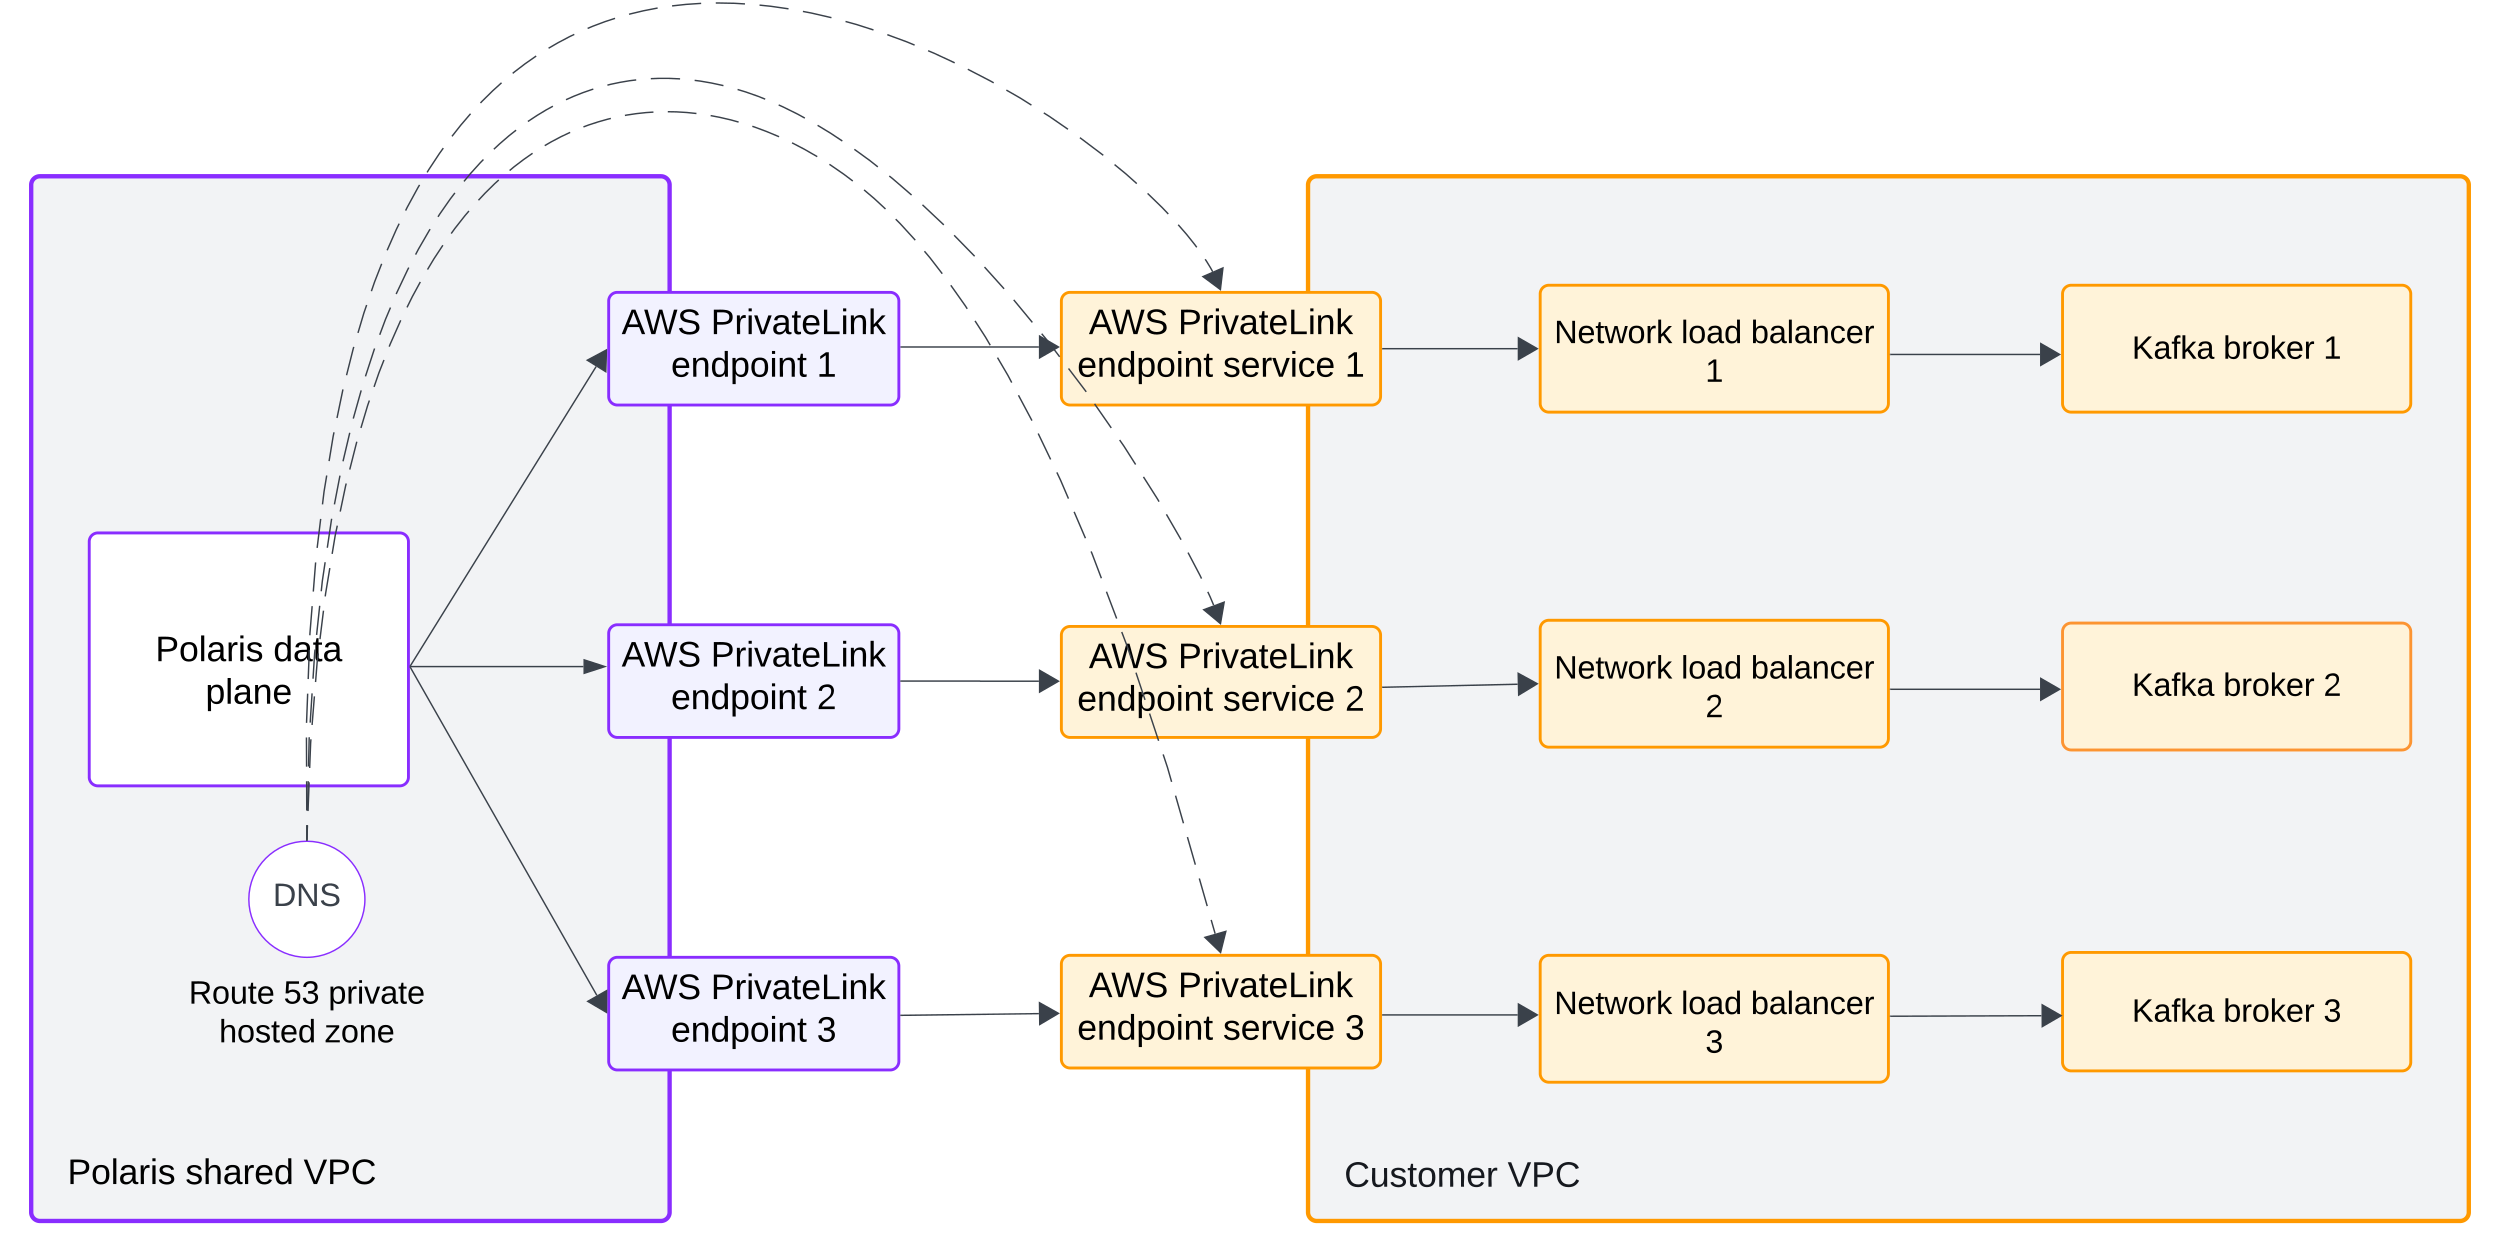 <svg xmlns="http://www.w3.org/2000/svg" xmlns:xlink="http://www.w3.org/1999/xlink" xmlns:lucid="lucid" width="1723" height="862.99"><g transform="translate(-18.5 -178.512)" lucid:page-tab-id="0_0"><path d="M0 0h1760v1360H0z" fill="#fff"/><path d="M40 306a6 6 0 0 1 6-6h428a6 6 0 0 1 6 6v708a6 6 0 0 1-6 6H46a6 6 0 0 1-6-6z" stroke="#892dff" stroke-width="3" fill="#f2f3f5"/><path d="M920 306a6 6 0 0 1 6-6h788a6 6 0 0 1 6 6v708a6 6 0 0 1-6 6H926a6 6 0 0 1-6-6z" stroke="#f90" stroke-width="3" fill="#f2f3f5"/><path d="M940 976a6 6 0 0 1 6-6h228a6 6 0 0 1 6 6v28a6 6 0 0 1-6 6H946a6 6 0 0 1-6-6z" stroke="#000" stroke-opacity="0" fill="#fff" fill-opacity="0"/><use xlink:href="#a" transform="matrix(1,0,0,1,945,975) translate(0 21.431)"/><use xlink:href="#b" transform="matrix(1,0,0,1,945,975) translate(112.512 21.431)"/><path d="M80 551.8a6 6 0 0 1 6-6h208a6 6 0 0 1 6 6v162.33a6 6 0 0 1-6 6H86a6 6 0 0 1-6-6z" stroke="#892dff" stroke-width="2" fill="#fff"/><path d="M964 610.26a6 6 0 0 1 6 6v64.5a6 6 0 0 1-6 6H756a6 6 0 0 1-6-6v-64.5a6 6 0 0 1 6-6z" stroke="#f90" stroke-width="2" fill="#fff3d9"/><use xlink:href="#c" transform="matrix(1,-2.4492935982947064e-16,2.4492935982947064e-16,1,755,615.256) translate(13.91 23.743)"/><use xlink:href="#d" transform="matrix(1,-2.4492935982947064e-16,2.4492935982947064e-16,1,755,615.256) translate(75.429 23.743)"/><use xlink:href="#e" transform="matrix(1,-2.4492935982947064e-16,2.4492935982947064e-16,1,755,615.256) translate(5.966 53.076)"/><use xlink:href="#f" transform="matrix(1,-2.4492935982947064e-16,2.4492935982947064e-16,1,755,615.256) translate(106.392 53.076)"/><use xlink:href="#g" transform="matrix(1,-2.4492935982947064e-16,2.4492935982947064e-16,1,755,615.256) translate(190.454 53.076)"/><path d="M100 611.96a6 6 0 0 1 6-6h168a6 6 0 0 1 6 6v56.66a6 6 0 0 1-6 6H106a6 6 0 0 1-6-6z" stroke="#000" stroke-opacity="0" fill="#fff" fill-opacity="0"/><use xlink:href="#h" transform="matrix(1,0,0,1,105,610.959) translate(20.596 23.243)"/><use xlink:href="#i" transform="matrix(1,0,0,1,105,610.959) translate(101.873 23.243)"/><use xlink:href="#j" transform="matrix(1,0,0,1,105,610.959) translate(55.157 52.576)"/><path d="M60 971a6 6 0 0 1 6-6h228a6 6 0 0 1 6 6v38a6 6 0 0 1-6 6H66a6 6 0 0 1-6-6z" stroke="#000" stroke-opacity="0" fill="#fff" fill-opacity="0"/><use xlink:href="#h" transform="matrix(1,0,0,1,65,970) translate(0 24.556)"/><use xlink:href="#k" transform="matrix(1,0,0,1,65,970) translate(81.278 24.556)"/><use xlink:href="#l" transform="matrix(1,0,0,1,65,970) translate(162.691 24.556)"/><path d="M632 609.1a6 6 0 0 1 6 6v65.65a6 6 0 0 1-6 6H444a6 6 0 0 1-6-6V615.1a6 6 0 0 1 6-6z" stroke="#892dff" stroke-width="2" fill="#f2f2ff"/><use xlink:href="#c" transform="matrix(1,-2.4492935982947064e-16,2.4492935982947064e-16,1,443.002,614.09) translate(3.91 23.806)"/><use xlink:href="#d" transform="matrix(1,-2.4492935982947064e-16,2.4492935982947064e-16,1,443.002,614.09) translate(65.429 23.806)"/><use xlink:href="#e" transform="matrix(1,-2.4492935982947064e-16,2.4492935982947064e-16,1,443.002,614.09) translate(37.997 53.139)"/><use xlink:href="#g" transform="matrix(1,-2.4492935982947064e-16,2.4492935982947064e-16,1,443.002,614.09) translate(138.423 53.139)"/><path d="M639.5 647.92h54.46a.04.04 0 0 1 .04.04.04.04 0 0 0 .04.04h40.47" stroke="#3a414a" fill="none"/><path d="M639.5 648.4h-.5v-.95h.5z" stroke="#3a414a" stroke-width=".05" fill="#3a414a"/><path d="M748 648l-13 7.5v-15z" stroke="#3a414a" fill="#3a414a"/><path d="M110 850.08a6 6 0 0 1 6-6h228a6 6 0 0 1 6 6v51.34a6 6 0 0 1-6 6H116a6 6 0 0 1-6-6z" stroke="#000" stroke-opacity="0" fill="#fff" fill-opacity="0"/><use xlink:href="#m" transform="matrix(1,0,0,1,115,849.084) translate(33.611 21.153)"/><use xlink:href="#n" transform="matrix(1,0,0,1,115,849.084) translate(98.981 21.153)"/><use xlink:href="#o" transform="matrix(1,0,0,1,115,849.084) translate(129.846 21.153)"/><use xlink:href="#p" transform="matrix(1,0,0,1,115,849.084) translate(54.506 47.819)"/><use xlink:href="#q" transform="matrix(1,0,0,1,115,849.084) translate(127.346 47.819)"/><path d="M270 798.3c0 22.08-17.9 40-40 40s-40-17.92-40-40c0-22.1 17.9-40 40-40s40 17.9 40 40z" stroke="#892dff" fill="#fff"/><use xlink:href="#r" transform="matrix(1,0,0,1,195,763.285) translate(11.605 39.653)"/><path d="M632 838.28a6 6 0 0 1 6 6v65.66a6 6 0 0 1-6 6H444a6 6 0 0 1-6-6v-65.66a6 6 0 0 1 6-6z" stroke="#892dff" stroke-width="2" fill="#f2f2ff"/><use xlink:href="#c" transform="matrix(1,-2.4492935982947064e-16,2.4492935982947064e-16,1,443.002,843.285) translate(3.91 23.806)"/><use xlink:href="#d" transform="matrix(1,-2.4492935982947064e-16,2.4492935982947064e-16,1,443.002,843.285) translate(65.429 23.806)"/><use xlink:href="#e" transform="matrix(1,-2.4492935982947064e-16,2.4492935982947064e-16,1,443.002,843.285) translate(37.997 53.139)"/><use xlink:href="#s" transform="matrix(1,-2.4492935982947064e-16,2.4492935982947064e-16,1,443.002,843.285) translate(138.423 53.139)"/><path d="M964 380a6 6 0 0 1 6 6v65.66a6 6 0 0 1-6 6H756a6 6 0 0 1-6-6V386a6 6 0 0 1 6-6z" stroke="#f90" stroke-width="2" fill="#fff3d9"/><use xlink:href="#c" transform="matrix(1,-2.4492935982947064e-16,2.4492935982947064e-16,1,755,384.999) translate(13.91 23.806)"/><use xlink:href="#d" transform="matrix(1,-2.4492935982947064e-16,2.4492935982947064e-16,1,755,384.999) translate(75.429 23.806)"/><use xlink:href="#e" transform="matrix(1,-2.4492935982947064e-16,2.4492935982947064e-16,1,755,384.999) translate(5.966 53.139)"/><use xlink:href="#f" transform="matrix(1,-2.4492935982947064e-16,2.4492935982947064e-16,1,755,384.999) translate(106.392 53.139)"/><use xlink:href="#t" transform="matrix(1,-2.4492935982947064e-16,2.4492935982947064e-16,1,755,384.999) translate(190.454 53.139)"/><path d="M301.5 637.92h119.12" stroke="#3a414a" fill="none"/><path d="M301.5 638.4h-.5v-.95h.5z" stroke="#3a414a" stroke-width=".05" fill="#3a414a"/><path d="M435.38 637.92l-14.26 4.63v-9.26z" stroke="#3a414a" fill="#3a414a"/><path d="M964 836.92a6 6 0 0 1 6 6v65.66a6 6 0 0 1-6 6H756a6 6 0 0 1-6-6v-65.66a6 6 0 0 1 6-6z" stroke="#f90" stroke-width="2" fill="#fff3d9"/><use xlink:href="#c" transform="matrix(1,-2.4492935982947064e-16,2.4492935982947064e-16,1,755,841.92) translate(13.91 23.806)"/><use xlink:href="#d" transform="matrix(1,-2.4492935982947064e-16,2.4492935982947064e-16,1,755,841.92) translate(75.429 23.806)"/><use xlink:href="#e" transform="matrix(1,-2.4492935982947064e-16,2.4492935982947064e-16,1,755,841.92) translate(5.966 53.139)"/><use xlink:href="#f" transform="matrix(1,-2.4492935982947064e-16,2.4492935982947064e-16,1,755,841.92) translate(106.392 53.139)"/><use xlink:href="#s" transform="matrix(1,-2.4492935982947064e-16,2.4492935982947064e-16,1,755,841.92) translate(190.454 53.139)"/><path d="M301.26 637.5l128.1-206.36" stroke="#3a414a" fill="none"/><path d="M301.67 637.74l-.67 1.08v-1.5z" stroke="#3a414a" stroke-width=".05" fill="#3a414a"/><path d="M436.48 419.68l-.48 15-12.75-7.92z" stroke="#3a414a" fill="#3a414a"/><path d="M301.25 638.36l128.6 226.16" stroke="#3a414a" fill="none"/><path d="M301.67 638.13l-.67.38v-1.54z" stroke="#3a414a" stroke-width=".05" fill="#3a414a"/><path d="M436.5 876.25l-12.93-7.6 13.04-7.4z" stroke="#3a414a" fill="#3a414a"/><path d="M639.5 417.66h95" stroke="#3a414a" fill="none"/><path d="M639.5 418.13h-.5v-.94h.5z" stroke="#3a414a" stroke-width=".05" fill="#3a414a"/><path d="M748 417.66l-13 7.5v-15z" stroke="#3a414a" fill="#3a414a"/><path d="M230 757.26l-.04-10.07m-.05-10.08l-.07-20.14m-.04-10.07l-.1-20.13m.07-10.07l.77-20.13m.38-10.06l.76-20.12m.38-10.06l.05-1.25 1.52-18.83m.8-10.04l1.6-20.07m1.05-10.02l2.44-19.98m1.24-10l1.08-8.87 1.83-11.05m1.64-9.93l2.78-16.9.6-2.95m2.07-9.86l4.1-19.7m2.48-9.78l4.63-18.34.35-1.17m2.9-9.65l4.07-13.7 1.9-5.53m3.27-9.53l2.24-6.5 4.84-12.36m3.78-9.32l6.33-14.36 1.96-4m4.44-9.02l1.07-2.18 7.45-13.66 1.1-1.85m5.2-8.62l1.12-1.87 7.4-11.2 2.64-3.68m5.97-8.1l6.1-7.75 6.7-7.82m6.83-7.4l1.1-1.18 7.34-7.23 6.08-5.52m7.7-6.5l.98-.82 7.44-5.7 7.52-5.26.26-.16m8.52-5.38l6.54-3.8 7.84-4.14 3.35-1.6m9.18-4.12l3.62-1.53 8.35-3.13 6.93-2.28m9.66-2.8l.82-.24 9.1-2.17 9.43-1.84.34-.05m9.95-1.47l9.65-1.05 10.4-.7m10.08-.24l1.22-.03 11.63.22 7.27.43m10.04.82l7.77.8 12.2 1.75m9.92 1.8l5.8 1.1 13.87 3.2m9.7 2.62l7.6 2.1 11.68 3.75m9.52 3.25l13.52 4.98 5.3 2.2m9.3 3.88l4.06 1.7 14.26 6.66m9.04 4.42l16 8.3 1.84 1.05m8.73 5l9.58 5.5 7.7 4.85m8.52 5.37l3.67 2.3 13 8.98m8.23 5.8l15.66 11.8.43.35m7.78 6.4l7.73 6.33 7.57 6.77m7.46 6.76l10.2 9.9 4.07 4.3m6.84 7.4l5.78 6.64 5.8 7.26 1.2 1.65m5.8 8.23l1.02 1.52 2.72 4.45 1.46 2.65" stroke="#3a414a" stroke-linejoin="round" fill="none"/><path d="M230.47 757.8l-.46-.02-.47.02v-.55h.94z" stroke="#3a414a" stroke-width=".05" fill="#3a414a"/><path d="M859.6 378.08l-12.03-8.95 13.77-5.95z" stroke="#3a414a" fill="#3a414a"/><path d="M639.5 878.28l95-1.18" stroke="#3a414a" fill="none"/><path d="M639.52 878.75H639v-.94h.5z" stroke="#3a414a" stroke-width=".05" fill="#3a414a"/><path d="M748 876.93l-12.9 7.66-.18-15z" stroke="#3a414a" fill="#3a414a"/><path d="M230 757.27l.24-10.1m.22-10.1l.45-20.17m.24-10.1l.43-19.43.05-.75m.65-10.08l1.3-20.15m.65-10.1l1.14-17.76.25-2.37m1.08-10.04l2.14-20.08M239.9 586l.75-7.04 1.93-12.96m1.5-9.98l2.85-19.18.15-.8m1.9-9.9l3.82-19.83m2.1-9.87l4.64-19.65m2.43-9.8l5.46-19.43m2.94-9.66l6.07-18.6.23-.6m3.53-9.45l3.94-10.55 3.48-8.23m3.93-9.3l.26-.62 7.6-16.06.8-1.57m4.7-8.94l2-3.8 7.38-12.74.64-1m5.43-8.5l1.2-1.9 7.15-10.25 3.3-4.33m6.25-7.93l4.4-5.3 6.82-7.54 2.2-2.24m7.18-7.1l3.97-3.7 6.55-5.64 4.8-3.8m8.13-5.98l6.37-4.2 6.34-3.84 4.53-2.47m9.03-4.5l5.4-2.4 6.3-2.48 6.35-2.2.77-.22m9.72-2.73l2.3-.6 6.46-1.35 6.54-1.1 4.54-.55m10.06-.86l5.54-.22h6.94l7.07.32.63.06m10.04 1l3.9.5 7.55 1.3 7.72 1.66.67.18m9.75 2.64l5.6 1.7 8.34 2.93 5.1 2.04m9.28 3.98l3.1 1.4 10.06 4.98 4.88 2.7m8.78 4.97l9.02 5.47 8.03 5.34m8.3 5.74l10.75 7.8 5.42 4.3m7.9 6.28l2.3 1.83 13.06 11.28m7.52 6.75l14.7 13.83m7.12 7.17l14.12 14.44m6.8 7.44l13.5 15m6.64 7.62L730 400.72m6.43 7.78l3.87 4.68 8.53 11.25m6.1 8.05l12 15.8.2.3m5.76 8.3l11.5 16.57m5.77 8.3l2.95 4.24 8.06 12.67m5.4 8.52l9.72 15.3 1.04 1.78m5.06 8.74l10.1 17.48m4.8 8.88l8.33 15.85.97 2.07m4.32 9.13l1.56 3.32 2.5 5.92" stroke="#3a414a" stroke-linejoin="round" fill="none"/><path d="M230.5 757.27l-.03.54-.46-.02-.48.02.02-.55z" stroke="#3a414a" stroke-width=".05" fill="#3a414a"/><path d="M859.65 608.32l-11.53-9.6 14.07-5.2z" stroke="#3a414a" fill="#3a414a"/><path d="M230.02 757.27l.38-9.9m.38-9.88l.77-19.8m.38-9.88l.66-17.04.2-2.74m.8-9.86l1.6-19.73m.8-9.87l1.1-13.74.73-5.97m1.2-9.82l2.43-19.65m1.2-9.82l.24-1.88 2.93-17.66m1.6-9.77l2.1-12.65 1.44-6.82m2.03-9.7l3.73-17.8.4-1.55m2.42-9.6l4.68-18.46.2-.73m2.84-9.48l4.63-15.52 1.18-3.4m3.23-9.37l3.34-9.67 3.5-8.9m3.6-9.2l.64-1.62 7.3-16.52m4.34-8.9l3.65-7.4 5.52-10.13m4.95-8.56l4.4-7.34 6.2-9.4m5.73-8.06l2.5-3.46 7.04-8.94 2.7-3.15m6.55-7.4l4.52-4.85 6.74-6.65 2.74-2.48m7.46-6.5l3.06-2.55 6.54-4.98 6.22-4.36m8.38-5.27l4.75-2.75 6.4-3.37 6.38-3.02m9.16-3.75l3.67-1.37 6.46-2.1 6.5-1.84 2.27-.55m9.68-2.06l1.18-.24 6.67-1 6.75-.73 5.06-.33m9.9-.26l5.92.1 7.2.44 6.62.68m9.78 1.45l6.1 1.16 7.8 1.8 5.38 1.5m9.46 2.92l1.33.43 8.34 3.1 8.5 3.54.26.12m8.95 4.2l8.36 4.35 9 5.17m8.38 5.3l.75.47 9.22 6.37 6.14 4.65m7.77 6.13l7.1 6.03 7.68 7.13m7.03 7l3.14 3.15 9.9 10.83.42.52m6.35 7.6l3.88 4.6 8.4 10.9m5.88 7.97l10 14.14 1.34 2.08m5.36 8.32l7.22 11.2 3.27 5.58m5 8.54l7.13 12.15 2.67 5.05m4.65 8.74l9.3 17.47m4.3 8.9l8.56 17.86m4.3 8.93l2.6 5.48 5.4 12.6m3.9 9.1l7.8 18.2m3.9 9.1l.65 1.52 6.44 16.96m3.5 9.26l7.03 18.5m3.5 9.26l3.92 10.3 2.77 8.33m3.12 9.4l6.24 18.78m3.12 9.4l6.24 18.78m3.13 9.4l2.95 8.87 2.87 10.03m2.72 9.52l5.46 19.03m2.73 9.5l5.46 19.04m2.73 9.5l5.45 19.04m2.73 9.52l2.73 9.5" stroke="#3a414a" stroke-linejoin="round" fill="none"/><path d="M230.5 757.27l-.03.54-.46-.02-.48.02.02-.56z" stroke="#3a414a" stroke-width=".05" fill="#3a414a"/><path d="M859.72 834.96l-10.8-10.42 14.43-4.13z" stroke="#3a414a" fill="#3a414a"/><path d="M632 380a6 6 0 0 1 6 6v65.66a6 6 0 0 1-6 6H444a6 6 0 0 1-6-6V386a6 6 0 0 1 6-6z" stroke="#892dff" stroke-width="2" fill="#f2f2ff"/><use xlink:href="#c" transform="matrix(1,-2.4492935982947064e-16,2.4492935982947064e-16,1,443.002,385) translate(3.91 23.806)"/><use xlink:href="#d" transform="matrix(1,-2.4492935982947064e-16,2.4492935982947064e-16,1,443.002,385) translate(65.429 23.806)"/><use xlink:href="#e" transform="matrix(1,-2.4492935982947064e-16,2.4492935982947064e-16,1,443.002,385) translate(37.997 53.139)"/><use xlink:href="#t" transform="matrix(1,-2.4492935982947064e-16,2.4492935982947064e-16,1,443.002,385) translate(138.423 53.139)"/><path d="M1440 613.94a6 6 0 0 1 6-6h228a6 6 0 0 1 6 6v75.46a6 6 0 0 1-6 6h-228a6 6 0 0 1-6-6z" stroke="#fc9432" stroke-width="2" fill="#fff3d9"/><path d="M1080 612a6 6 0 0 1 6-6h228a6 6 0 0 1 6 6v75.47a6 6 0 0 1-6 6h-228a6 6 0 0 1-6-6z" stroke="#f90" stroke-width="2" fill="#fff3d9"/><path d="M1080 626a6 6 0 0 1 6-6h228a6 6 0 0 1 6 6v51.33a6 6 0 0 1-6 6h-228a6 6 0 0 1-6-6z" stroke="#000" stroke-opacity="0" fill="#fff" fill-opacity="0"/><use xlink:href="#u" transform="matrix(1,0,0,1,1085,625) translate(4.691 21.153)"/><use xlink:href="#v" transform="matrix(1,0,0,1,1085,625) translate(92.16 21.153)"/><use xlink:href="#w" transform="matrix(1,0,0,1,1085,625) translate(140.247 21.153)"/><use xlink:href="#x" transform="matrix(1,0,0,1,1085,625) translate(108.827 47.819)"/><path d="M1440 628.82a6 6 0 0 1 6-6h228a6 6 0 0 1 6 6v48a6 6 0 0 1-6 6h-228a6 6 0 0 1-6-6z" stroke="#000" stroke-opacity="0" fill="#fff" fill-opacity="0"/><g><use xlink:href="#y" transform="matrix(1,0,0,1,1445,627.819) translate(42.84 30.278)"/><use xlink:href="#z" transform="matrix(1,0,0,1,1445,627.819) translate(105.802 30.278)"/><use xlink:href="#x" transform="matrix(1,0,0,1,1445,627.819) translate(174.815 30.278)"/></g><path d="M1440 840.93a6 6 0 0 1 6-6h228a6 6 0 0 1 6 6v69.65a6 6 0 0 1-6 6h-228a6 6 0 0 1-6-6zM1080 842.92a6 6 0 0 1 6-6h228a6 6 0 0 1 6 6v75.46a6 6 0 0 1-6 6h-228a6 6 0 0 1-6-6z" stroke="#f90" stroke-width="2" fill="#fff3d9"/><path d="M1080 857.25a6 6 0 0 1 6-6h228a6 6 0 0 1 6 6v51.33a6 6 0 0 1-6 6h-228a6 6 0 0 1-6-6z" stroke="#000" stroke-opacity="0" fill="#fff" fill-opacity="0"/><g><use xlink:href="#u" transform="matrix(1,0,0,1,1085,856.247) translate(4.691 21.153)"/><use xlink:href="#v" transform="matrix(1,0,0,1,1085,856.247) translate(92.16 21.153)"/><use xlink:href="#w" transform="matrix(1,0,0,1,1085,856.247) translate(140.247 21.153)"/><use xlink:href="#A" transform="matrix(1,0,0,1,1085,856.247) translate(108.827 47.819)"/></g><path d="M1440 853.42a6 6 0 0 1 6-6h228a6 6 0 0 1 6 6v48a6 6 0 0 1-6 6h-228a6 6 0 0 1-6-6z" stroke="#000" stroke-opacity="0" fill="#fff" fill-opacity="0"/><g><use xlink:href="#y" transform="matrix(1,0,0,1,1445,852.417) translate(42.84 30.278)"/><use xlink:href="#z" transform="matrix(1,0,0,1,1445,852.417) translate(105.802 30.278)"/><use xlink:href="#A" transform="matrix(1,0,0,1,1445,852.417) translate(174.815 30.278)"/></g><path d="M1440 381.1a6 6 0 0 1 6-6h228a6 6 0 0 1 6 6v75.46a6 6 0 0 1-6 6h-228a6 6 0 0 1-6-6zM1080 381.1a6 6 0 0 1 6-6h228a6 6 0 0 1 6 6v75.46a6 6 0 0 1-6 6h-228a6 6 0 0 1-6-6z" stroke="#f90" stroke-width="2" fill="#fff3d9"/><path d="M1080 394.83a6 6 0 0 1 6-6h228a6 6 0 0 1 6 6v51.33a6 6 0 0 1-6 6h-228a6 6 0 0 1-6-6z" stroke="#000" stroke-opacity="0" fill="#fff" fill-opacity="0"/><g><use xlink:href="#u" transform="matrix(1,0,0,1,1085,393.829) translate(4.691 21.153)"/><use xlink:href="#v" transform="matrix(1,0,0,1,1085,393.829) translate(92.16 21.153)"/><use xlink:href="#w" transform="matrix(1,0,0,1,1085,393.829) translate(140.247 21.153)"/><use xlink:href="#B" transform="matrix(1,0,0,1,1085,393.829) translate(108.827 47.819)"/></g><path d="M1440 396.5a6 6 0 0 1 6-6h228a6 6 0 0 1 6 6v48a6 6 0 0 1-6 6h-228a6 6 0 0 1-6-6z" stroke="#000" stroke-opacity="0" fill="#fff" fill-opacity="0"/><g><use xlink:href="#y" transform="matrix(1,0,0,1,1445,395.496) translate(42.84 30.278)"/><use xlink:href="#z" transform="matrix(1,0,0,1,1445,395.496) translate(105.802 30.278)"/><use xlink:href="#B" transform="matrix(1,0,0,1,1445,395.496) translate(174.815 30.278)"/></g><path d="M1321.5 422.8h103" stroke="#3a414a" fill="none"/><path d="M1321.5 423.3h-.5v-.97h.5z" stroke="#3a414a" stroke-width=".05" fill="#3a414a"/><path d="M1438 422.8l-13 7.5v-15z" stroke="#3a414a" fill="#3a414a"/><path d="M1321.5 653.57h103" stroke="#3a414a" fill="none"/><path d="M1321.5 654.05h-.5v-.95h.5z" stroke="#3a414a" stroke-width=".05" fill="#3a414a"/><path d="M1438 653.57l-13 7.5v-15z" stroke="#3a414a" fill="#3a414a"/><path d="M1321.5 878.9l104-.36" stroke="#3a414a" fill="none"/><path d="M1321.5 879.38h-.5v-.95h.5z" stroke="#3a414a" stroke-width=".05" fill="#3a414a"/><path d="M1439 878.5l-12.96 7.54-.06-15z" stroke="#3a414a" fill="#3a414a"/><path d="M971.5 418.83h93" stroke="#3a414a" fill="none"/><path d="M971.5 419.3h-.5v-.95h.5z" stroke="#3a414a" stroke-width=".05" fill="#3a414a"/><path d="M1078 418.83l-13 7.5v-15z" stroke="#3a414a" fill="#3a414a"/><path d="M971.5 652.18l93-2.1" stroke="#3a414a" fill="none"/><path d="M971.52 652.65H971v-.93l.5-.02z" stroke="#3a414a" stroke-width=".05" fill="#3a414a"/><path d="M1078 649.76l-12.82 7.8-.34-15z" stroke="#3a414a" fill="#3a414a"/><path d="M971.5 878h93" stroke="#3a414a" fill="none"/><path d="M971.5 878.47h-.5v-.95h.5z" stroke="#3a414a" stroke-width=".05" fill="#3a414a"/><path d="M1078 878l-13 7.5v-15z" stroke="#3a414a" fill="#3a414a"/><defs><path fill="#16191f" d="M212-179c-10-28-35-45-73-45-59 0-87 40-87 99 0 60 29 101 89 101 43 0 62-24 78-52l27 14C228-24 195 4 139 4 59 4 22-46 18-125c-6-104 99-153 187-111 19 9 31 26 39 46" id="C"/><path fill="#16191f" d="M84 4C-5 8 30-112 23-190h32v120c0 31 7 50 39 49 72-2 45-101 50-169h31l1 190h-30c-1-10 1-25-2-33-11 22-28 36-60 37" id="D"/><path fill="#16191f" d="M135-143c-3-34-86-38-87 0 15 53 115 12 119 90S17 21 10-45l28-5c4 36 97 45 98 0-10-56-113-15-118-90-4-57 82-63 122-42 12 7 21 19 24 35" id="E"/><path fill="#16191f" d="M59-47c-2 24 18 29 38 22v24C64 9 27 4 27-40v-127H5v-23h24l9-43h21v43h35v23H59v120" id="F"/><path fill="#16191f" d="M100-194c62-1 85 37 85 99 1 63-27 99-86 99S16-35 15-95c0-66 28-99 85-99zM99-20c44 1 53-31 53-75 0-43-8-75-51-75s-53 32-53 75 10 74 51 75" id="G"/><path fill="#16191f" d="M210-169c-67 3-38 105-44 169h-31v-121c0-29-5-50-35-48C34-165 62-65 56 0H25l-1-190h30c1 10-1 24 2 32 10-44 99-50 107 0 11-21 27-35 58-36 85-2 47 119 55 194h-31v-121c0-29-5-49-35-48" id="H"/><path fill="#16191f" d="M100-194c63 0 86 42 84 106H49c0 40 14 67 53 68 26 1 43-12 49-29l28 8c-11 28-37 45-77 45C44 4 14-33 15-96c1-61 26-98 85-98zm52 81c6-60-76-77-97-28-3 7-6 17-6 28h103" id="I"/><path fill="#16191f" d="M114-163C36-179 61-72 57 0H25l-1-190h30c1 12-1 29 2 39 6-27 23-49 58-41v29" id="J"/><g id="a"><use transform="matrix(0.068,0,0,0.068,0,0)" xlink:href="#C"/><use transform="matrix(0.068,0,0,0.068,17.586,0)" xlink:href="#D"/><use transform="matrix(0.068,0,0,0.068,31.167,0)" xlink:href="#E"/><use transform="matrix(0.068,0,0,0.068,43.389,0)" xlink:href="#F"/><use transform="matrix(0.068,0,0,0.068,50.179,0)" xlink:href="#G"/><use transform="matrix(0.068,0,0,0.068,63.759,0)" xlink:href="#H"/><use transform="matrix(0.068,0,0,0.068,84.062,0)" xlink:href="#I"/><use transform="matrix(0.068,0,0,0.068,97.642,0)" xlink:href="#J"/></g><path fill="#16191f" d="M137 0h-34L2-248h35l83 218 83-218h36" id="K"/><path fill="#16191f" d="M30-248c87 1 191-15 191 75 0 78-77 80-158 76V0H30v-248zm33 125c57 0 124 11 124-50 0-59-68-47-124-48v98" id="L"/><g id="b"><use transform="matrix(0.068,0,0,0.068,0,0)" xlink:href="#K"/><use transform="matrix(0.068,0,0,0.068,16.296,0)" xlink:href="#L"/><use transform="matrix(0.068,0,0,0.068,32.593,0)" xlink:href="#C"/></g><path d="M205 0l-28-72H64L36 0H1l101-248h38L239 0h-34zm-38-99l-47-123c-12 45-31 82-46 123h93" id="M"/><path d="M266 0h-40l-56-210L115 0H75L2-248h35L96-30l15-64 43-154h32l59 218 59-218h35" id="N"/><path d="M185-189c-5-48-123-54-124 2 14 75 158 14 163 119 3 78-121 87-175 55-17-10-28-26-33-46l33-7c5 56 141 63 141-1 0-78-155-14-162-118-5-82 145-84 179-34 5 7 8 16 11 25" id="O"/><g id="c"><use transform="matrix(0.068,0,0,0.068,0,0)" xlink:href="#M"/><use transform="matrix(0.068,0,0,0.068,15.414,0)" xlink:href="#N"/><use transform="matrix(0.068,0,0,0.068,38.432,0)" xlink:href="#O"/></g><path d="M30-248c87 1 191-15 191 75 0 78-77 80-158 76V0H30v-248zm33 125c57 0 124 11 124-50 0-59-68-47-124-48v98" id="P"/><path d="M114-163C36-179 61-72 57 0H25l-1-190h30c1 12-1 29 2 39 6-27 23-49 58-41v29" id="Q"/><path d="M24-231v-30h32v30H24zM24 0v-190h32V0H24" id="R"/><path d="M108 0H70L1-190h34L89-25l56-165h34" id="S"/><path d="M141-36C126-15 110 5 73 4 37 3 15-17 15-53c-1-64 63-63 125-63 3-35-9-54-41-54-24 1-41 7-42 31l-33-3c5-37 33-52 76-52 45 0 72 20 72 64v82c-1 20 7 32 28 27v20c-31 9-61-2-59-35zM48-53c0 20 12 33 32 33 41-3 63-29 60-74-43 2-92-5-92 41" id="T"/><path d="M59-47c-2 24 18 29 38 22v24C64 9 27 4 27-40v-127H5v-23h24l9-43h21v43h35v23H59v120" id="U"/><path d="M100-194c63 0 86 42 84 106H49c0 40 14 67 53 68 26 1 43-12 49-29l28 8c-11 28-37 45-77 45C44 4 14-33 15-96c1-61 26-98 85-98zm52 81c6-60-76-77-97-28-3 7-6 17-6 28h103" id="V"/><path d="M30 0v-248h33v221h125V0H30" id="W"/><path d="M117-194c89-4 53 116 60 194h-32v-121c0-31-8-49-39-48C34-167 62-67 57 0H25l-1-190h30c1 10-1 24 2 32 11-22 29-35 61-36" id="X"/><path d="M143 0L79-87 56-68V0H24v-261h32v163l83-92h37l-77 82L181 0h-38" id="Y"/><g id="d"><use transform="matrix(0.068,0,0,0.068,0,0)" xlink:href="#P"/><use transform="matrix(0.068,0,0,0.068,16.296,0)" xlink:href="#Q"/><use transform="matrix(0.068,0,0,0.068,24.377,0)" xlink:href="#R"/><use transform="matrix(0.068,0,0,0.068,29.741,0)" xlink:href="#S"/><use transform="matrix(0.068,0,0,0.068,41.963,0)" xlink:href="#T"/><use transform="matrix(0.068,0,0,0.068,55.543,0)" xlink:href="#U"/><use transform="matrix(0.068,0,0,0.068,62.333,0)" xlink:href="#V"/><use transform="matrix(0.068,0,0,0.068,75.914,0)" xlink:href="#W"/><use transform="matrix(0.068,0,0,0.068,89.494,0)" xlink:href="#R"/><use transform="matrix(0.068,0,0,0.068,94.858,0)" xlink:href="#X"/><use transform="matrix(0.068,0,0,0.068,108.438,0)" xlink:href="#Y"/></g><path d="M85-194c31 0 48 13 60 33l-1-100h32l1 261h-30c-2-10 0-23-3-31C134-8 116 4 85 4 32 4 16-35 15-94c0-66 23-100 70-100zm9 24c-40 0-46 34-46 75 0 40 6 74 45 74 42 0 51-32 51-76 0-42-9-74-50-73" id="Z"/><path d="M115-194c55 1 70 41 70 98S169 2 115 4C84 4 66-9 55-30l1 105H24l-1-265h31l2 30c10-21 28-34 59-34zm-8 174c40 0 45-34 45-75s-6-73-45-74c-42 0-51 32-51 76 0 43 10 73 51 73" id="aa"/><path d="M100-194c62-1 85 37 85 99 1 63-27 99-86 99S16-35 15-95c0-66 28-99 85-99zM99-20c44 1 53-31 53-75 0-43-8-75-51-75s-53 32-53 75 10 74 51 75" id="ab"/><g id="e"><use transform="matrix(0.068,0,0,0.068,0,0)" xlink:href="#V"/><use transform="matrix(0.068,0,0,0.068,13.58,0)" xlink:href="#X"/><use transform="matrix(0.068,0,0,0.068,27.16,0)" xlink:href="#Z"/><use transform="matrix(0.068,0,0,0.068,40.741,0)" xlink:href="#aa"/><use transform="matrix(0.068,0,0,0.068,54.321,0)" xlink:href="#ab"/><use transform="matrix(0.068,0,0,0.068,67.901,0)" xlink:href="#R"/><use transform="matrix(0.068,0,0,0.068,73.265,0)" xlink:href="#X"/><use transform="matrix(0.068,0,0,0.068,86.846,0)" xlink:href="#U"/></g><path d="M135-143c-3-34-86-38-87 0 15 53 115 12 119 90S17 21 10-45l28-5c4 36 97 45 98 0-10-56-113-15-118-90-4-57 82-63 122-42 12 7 21 19 24 35" id="ac"/><path d="M96-169c-40 0-48 33-48 73s9 75 48 75c24 0 41-14 43-38l32 2c-6 37-31 61-74 61-59 0-76-41-82-99-10-93 101-131 147-64 4 7 5 14 7 22l-32 3c-4-21-16-35-41-35" id="ad"/><g id="f"><use transform="matrix(0.068,0,0,0.068,0,0)" xlink:href="#ac"/><use transform="matrix(0.068,0,0,0.068,12.222,0)" xlink:href="#V"/><use transform="matrix(0.068,0,0,0.068,25.802,0)" xlink:href="#Q"/><use transform="matrix(0.068,0,0,0.068,33.883,0)" xlink:href="#S"/><use transform="matrix(0.068,0,0,0.068,46.105,0)" xlink:href="#R"/><use transform="matrix(0.068,0,0,0.068,51.469,0)" xlink:href="#ad"/><use transform="matrix(0.068,0,0,0.068,63.691,0)" xlink:href="#V"/></g><path d="M101-251c82-7 93 87 43 132L82-64C71-53 59-42 53-27h129V0H18c2-99 128-94 128-182 0-28-16-43-45-43s-46 15-49 41l-32-3c6-41 34-60 81-64" id="ae"/><use transform="matrix(0.068,0,0,0.068,0,0)" xlink:href="#ae" id="g"/><path d="M24 0v-261h32V0H24" id="af"/><g id="h"><use transform="matrix(0.068,0,0,0.068,0,0)" xlink:href="#P"/><use transform="matrix(0.068,0,0,0.068,16.296,0)" xlink:href="#ab"/><use transform="matrix(0.068,0,0,0.068,29.877,0)" xlink:href="#af"/><use transform="matrix(0.068,0,0,0.068,35.241,0)" xlink:href="#T"/><use transform="matrix(0.068,0,0,0.068,48.821,0)" xlink:href="#Q"/><use transform="matrix(0.068,0,0,0.068,56.901,0)" xlink:href="#R"/><use transform="matrix(0.068,0,0,0.068,62.265,0)" xlink:href="#ac"/></g><g id="i"><use transform="matrix(0.068,0,0,0.068,0,0)" xlink:href="#Z"/><use transform="matrix(0.068,0,0,0.068,13.58,0)" xlink:href="#T"/><use transform="matrix(0.068,0,0,0.068,27.16,0)" xlink:href="#U"/><use transform="matrix(0.068,0,0,0.068,33.951,0)" xlink:href="#T"/></g><g id="j"><use transform="matrix(0.068,0,0,0.068,0,0)" xlink:href="#aa"/><use transform="matrix(0.068,0,0,0.068,13.58,0)" xlink:href="#af"/><use transform="matrix(0.068,0,0,0.068,18.944,0)" xlink:href="#T"/><use transform="matrix(0.068,0,0,0.068,32.525,0)" xlink:href="#X"/><use transform="matrix(0.068,0,0,0.068,46.105,0)" xlink:href="#V"/></g><path d="M106-169C34-169 62-67 57 0H25v-261h32l-1 103c12-21 28-36 61-36 89 0 53 116 60 194h-32v-121c2-32-8-49-39-48" id="ag"/><g id="k"><use transform="matrix(0.068,0,0,0.068,0,0)" xlink:href="#ac"/><use transform="matrix(0.068,0,0,0.068,12.222,0)" xlink:href="#ag"/><use transform="matrix(0.068,0,0,0.068,25.802,0)" xlink:href="#T"/><use transform="matrix(0.068,0,0,0.068,39.383,0)" xlink:href="#Q"/><use transform="matrix(0.068,0,0,0.068,47.463,0)" xlink:href="#V"/><use transform="matrix(0.068,0,0,0.068,61.043,0)" xlink:href="#Z"/></g><path d="M137 0h-34L2-248h35l83 218 83-218h36" id="ah"/><path d="M212-179c-10-28-35-45-73-45-59 0-87 40-87 99 0 60 29 101 89 101 43 0 62-24 78-52l27 14C228-24 195 4 139 4 59 4 22-46 18-125c-6-104 99-153 187-111 19 9 31 26 39 46" id="ai"/><g id="l"><use transform="matrix(0.068,0,0,0.068,0,0)" xlink:href="#ah"/><use transform="matrix(0.068,0,0,0.068,16.296,0)" xlink:href="#P"/><use transform="matrix(0.068,0,0,0.068,32.593,0)" xlink:href="#ai"/></g><path d="M233-177c-1 41-23 64-60 70L243 0h-38l-65-103H63V0H30v-248c88 3 205-21 203 71zM63-129c60-2 137 13 137-47 0-61-80-42-137-45v92" id="aj"/><path d="M84 4C-5 8 30-112 23-190h32v120c0 31 7 50 39 49 72-2 45-101 50-169h31l1 190h-30c-1-10 1-25-2-33-11 22-28 36-60 37" id="ak"/><g id="m"><use transform="matrix(0.062,0,0,0.062,0,0)" xlink:href="#aj"/><use transform="matrix(0.062,0,0,0.062,15.988,0)" xlink:href="#ab"/><use transform="matrix(0.062,0,0,0.062,28.333,0)" xlink:href="#ak"/><use transform="matrix(0.062,0,0,0.062,40.679,0)" xlink:href="#U"/><use transform="matrix(0.062,0,0,0.062,46.852,0)" xlink:href="#V"/></g><path d="M54-142c48-35 137-8 131 61C196 18 31 33 14-55l32-4c7 23 22 37 52 37 35-1 51-22 54-58 4-55-73-65-99-34H22l8-134h141v27H59" id="al"/><path d="M126-127c33 6 58 20 58 59 0 88-139 92-164 29-3-8-5-16-6-25l32-3c6 27 21 44 54 44 32 0 52-15 52-46 0-38-36-46-79-43v-28c39 1 72-4 72-42 0-27-17-43-46-43-28 0-47 15-49 41l-32-3c6-42 35-63 81-64 48-1 79 21 79 65 0 36-21 52-52 59" id="am"/><g id="n"><use transform="matrix(0.062,0,0,0.062,0,0)" xlink:href="#al"/><use transform="matrix(0.062,0,0,0.062,12.346,0)" xlink:href="#am"/></g><g id="o"><use transform="matrix(0.062,0,0,0.062,0,0)" xlink:href="#aa"/><use transform="matrix(0.062,0,0,0.062,12.346,0)" xlink:href="#Q"/><use transform="matrix(0.062,0,0,0.062,19.691,0)" xlink:href="#R"/><use transform="matrix(0.062,0,0,0.062,24.568,0)" xlink:href="#S"/><use transform="matrix(0.062,0,0,0.062,35.679,0)" xlink:href="#T"/><use transform="matrix(0.062,0,0,0.062,48.025,0)" xlink:href="#U"/><use transform="matrix(0.062,0,0,0.062,54.198,0)" xlink:href="#V"/></g><g id="p"><use transform="matrix(0.062,0,0,0.062,0,0)" xlink:href="#ag"/><use transform="matrix(0.062,0,0,0.062,12.346,0)" xlink:href="#ab"/><use transform="matrix(0.062,0,0,0.062,24.691,0)" xlink:href="#ac"/><use transform="matrix(0.062,0,0,0.062,35.802,0)" xlink:href="#U"/><use transform="matrix(0.062,0,0,0.062,41.975,0)" xlink:href="#V"/><use transform="matrix(0.062,0,0,0.062,54.321,0)" xlink:href="#Z"/></g><path d="M9 0v-24l116-142H16v-24h144v24L44-24h123V0H9" id="an"/><g id="q"><use transform="matrix(0.062,0,0,0.062,0,0)" xlink:href="#an"/><use transform="matrix(0.062,0,0,0.062,11.111,0)" xlink:href="#ab"/><use transform="matrix(0.062,0,0,0.062,23.457,0)" xlink:href="#X"/><use transform="matrix(0.062,0,0,0.062,35.802,0)" xlink:href="#V"/></g><path fill="#3a414a" d="M30-248c118-7 216 8 213 122C240-48 200 0 122 0H30v-248zM63-27c89 8 146-16 146-99s-60-101-146-95v194" id="ao"/><path fill="#3a414a" d="M190 0L58-211 59 0H30v-248h39L202-35l-2-213h31V0h-41" id="ap"/><path fill="#3a414a" d="M185-189c-5-48-123-54-124 2 14 75 158 14 163 119 3 78-121 87-175 55-17-10-28-26-33-46l33-7c5 56 141 63 141-1 0-78-155-14-162-118-5-82 145-84 179-34 5 7 8 16 11 25" id="aq"/><g id="r"><use transform="matrix(0.062,0,0,0.062,0,0)" xlink:href="#ao"/><use transform="matrix(0.062,0,0,0.062,15.988,0)" xlink:href="#ap"/><use transform="matrix(0.062,0,0,0.062,31.975,0)" xlink:href="#aq"/></g><use transform="matrix(0.068,0,0,0.068,0,0)" xlink:href="#am" id="s"/><path d="M27 0v-27h64v-190l-56 39v-29l58-41h29v221h61V0H27" id="ar"/><use transform="matrix(0.068,0,0,0.068,0,0)" xlink:href="#ar" id="t"/><path d="M190 0L58-211 59 0H30v-248h39L202-35l-2-213h31V0h-41" id="as"/><path d="M206 0h-36l-40-164L89 0H53L-1-190h32L70-26l43-164h34l41 164 42-164h31" id="at"/><g id="u"><use transform="matrix(0.062,0,0,0.062,0,0)" xlink:href="#as"/><use transform="matrix(0.062,0,0,0.062,15.988,0)" xlink:href="#V"/><use transform="matrix(0.062,0,0,0.062,28.333,0)" xlink:href="#U"/><use transform="matrix(0.062,0,0,0.062,34.506,0)" xlink:href="#at"/><use transform="matrix(0.062,0,0,0.062,50.494,0)" xlink:href="#ab"/><use transform="matrix(0.062,0,0,0.062,62.84,0)" xlink:href="#Q"/><use transform="matrix(0.062,0,0,0.062,70.185,0)" xlink:href="#Y"/></g><g id="v"><use transform="matrix(0.062,0,0,0.062,0,0)" xlink:href="#af"/><use transform="matrix(0.062,0,0,0.062,4.877,0)" xlink:href="#ab"/><use transform="matrix(0.062,0,0,0.062,17.222,0)" xlink:href="#T"/><use transform="matrix(0.062,0,0,0.062,29.568,0)" xlink:href="#Z"/></g><path d="M115-194c53 0 69 39 70 98 0 66-23 100-70 100C84 3 66-7 56-30L54 0H23l1-261h32v101c10-23 28-34 59-34zm-8 174c40 0 45-34 45-75 0-40-5-75-45-74-42 0-51 32-51 76 0 43 10 73 51 73" id="au"/><g id="w"><use transform="matrix(0.062,0,0,0.062,0,0)" xlink:href="#au"/><use transform="matrix(0.062,0,0,0.062,12.346,0)" xlink:href="#T"/><use transform="matrix(0.062,0,0,0.062,24.691,0)" xlink:href="#af"/><use transform="matrix(0.062,0,0,0.062,29.568,0)" xlink:href="#T"/><use transform="matrix(0.062,0,0,0.062,41.914,0)" xlink:href="#X"/><use transform="matrix(0.062,0,0,0.062,54.259,0)" xlink:href="#ad"/><use transform="matrix(0.062,0,0,0.062,65.37,0)" xlink:href="#V"/><use transform="matrix(0.062,0,0,0.062,77.716,0)" xlink:href="#Q"/></g><use transform="matrix(0.062,0,0,0.062,0,0)" xlink:href="#ae" id="x"/><path d="M194 0L95-120 63-95V0H30v-248h33v124l119-124h40L117-140 236 0h-42" id="av"/><path d="M101-234c-31-9-42 10-38 44h38v23H63V0H32v-167H5v-23h27c-7-52 17-82 69-68v24" id="aw"/><g id="y"><use transform="matrix(0.062,0,0,0.062,0,0)" xlink:href="#av"/><use transform="matrix(0.062,0,0,0.062,14.815,0)" xlink:href="#T"/><use transform="matrix(0.062,0,0,0.062,27.16,0)" xlink:href="#aw"/><use transform="matrix(0.062,0,0,0.062,33.333,0)" xlink:href="#Y"/><use transform="matrix(0.062,0,0,0.062,44.444,0)" xlink:href="#T"/></g><g id="z"><use transform="matrix(0.062,0,0,0.062,0,0)" xlink:href="#au"/><use transform="matrix(0.062,0,0,0.062,12.346,0)" xlink:href="#Q"/><use transform="matrix(0.062,0,0,0.062,19.691,0)" xlink:href="#ab"/><use transform="matrix(0.062,0,0,0.062,32.037,0)" xlink:href="#Y"/><use transform="matrix(0.062,0,0,0.062,43.148,0)" xlink:href="#V"/><use transform="matrix(0.062,0,0,0.062,55.494,0)" xlink:href="#Q"/></g><use transform="matrix(0.062,0,0,0.062,0,0)" xlink:href="#am" id="A"/><use transform="matrix(0.062,0,0,0.062,0,0)" xlink:href="#ar" id="B"/></defs></g></svg>